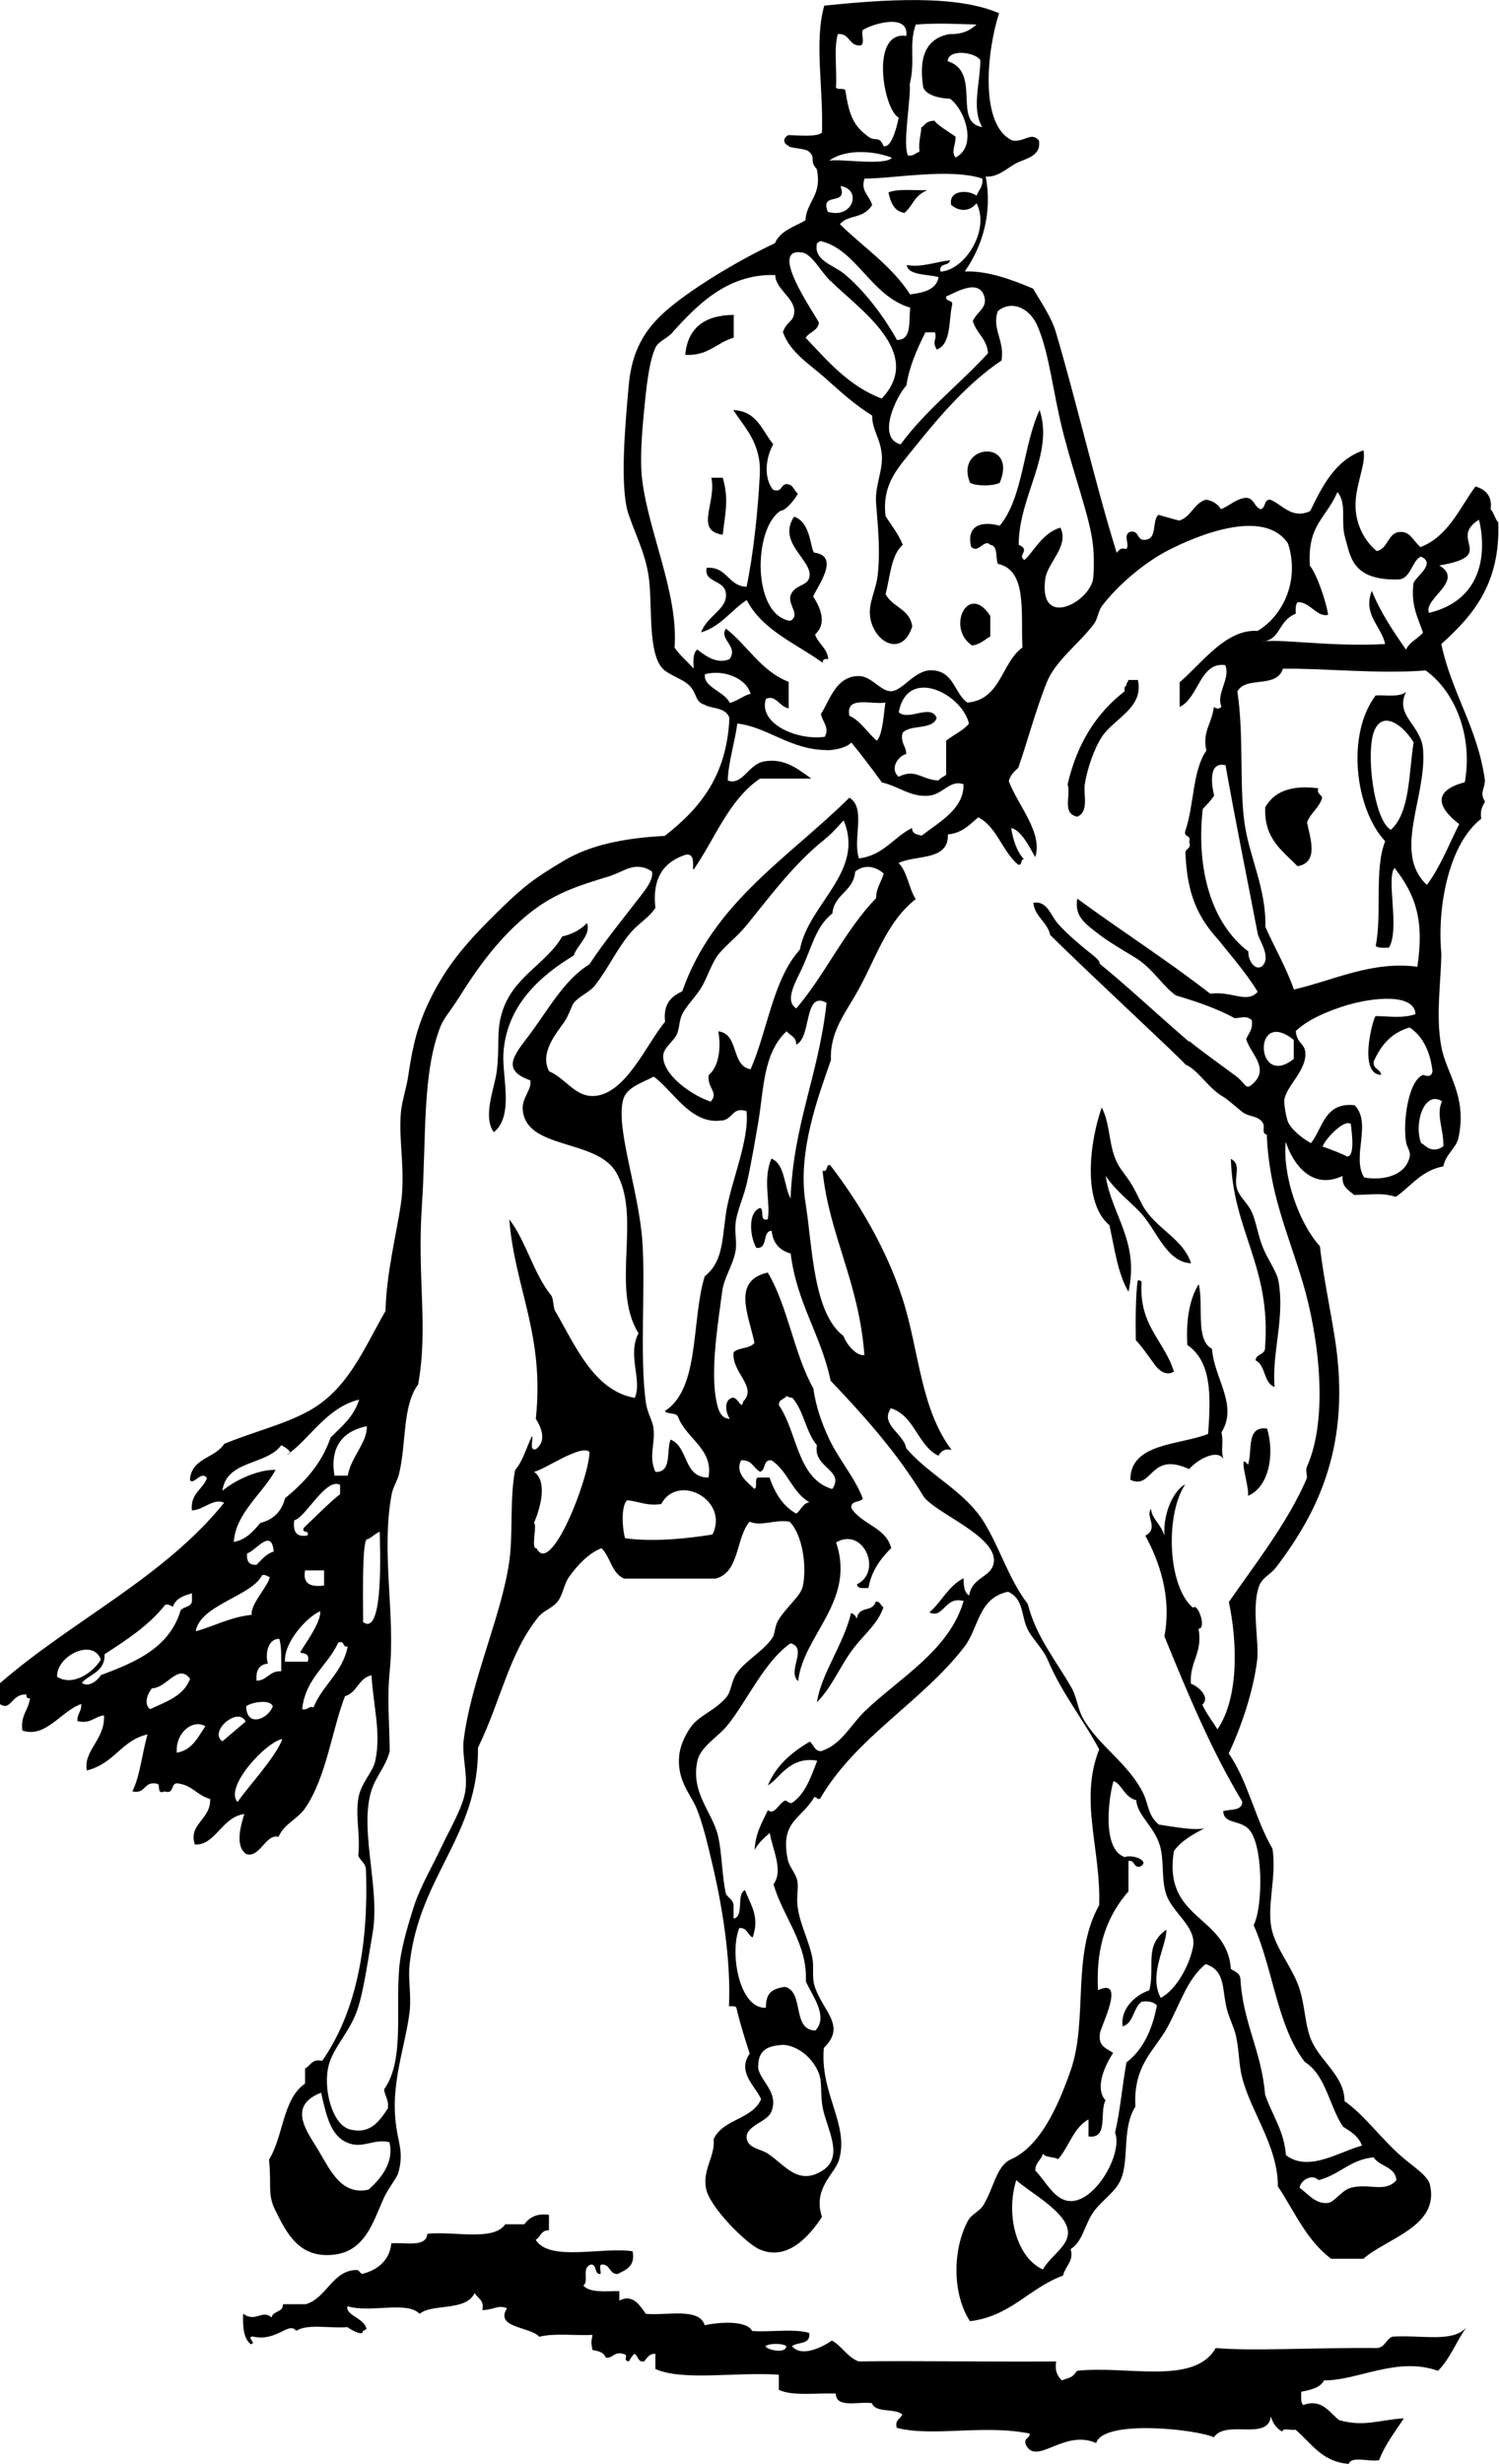 <?xml version="1.0" encoding="UTF-8"?>
<svg id="_Слой_2" data-name="Слой 2" xmlns="http://www.w3.org/2000/svg" viewBox="0 0 103.93 170.82">
  <defs>
    <style>
      .cls-1 {
        fill-rule: evenodd;
      }
    </style>
  </defs>
  <g id="Calque_1" data-name="Calque 1">
    <g id="Standard_M-D6_dress._3-4_face_" data-name="Standard M-D6(dress. 3-4 face)">
      <g>
        <path class="cls-1" d="m64.29,13.18c-.96.43-.93,1.01-1.58,1.58-.73-.11-.96-.73-1.11-1.42.67-.28,1.78-.12,2.69-.16Z"/>
        <path class="cls-1" d="m50.87,21.83v1.58c-1.18.33-1.75,1.28-3.36,1.19.17-1.87,1.34-2.75,3.36-2.77Z"/>
        <path class="cls-1" d="m69.31,33.48c-.53.23-1.53.23-2.05,0-1.12-2.71,3.35-3.1,2.05,0Z"/>
        <path class="cls-1" d="m49.32,33.12h.79c.43,1.47.18,2.39,0,3.95-1.98-.28-.42-2.2-.79-3.95Z"/>
        <path class="cls-1" d="m68.66,44.12c-.4.23-.71.56-1.26.63-1.82-1.2-.28-4.43,1.26-2.05v1.42Z"/>
        <path class="cls-1" d="m78.89,47.14c.44,1.94-1.66,2.66-2.5,3.95-.53.81-1.01,2.2-1.18,3.29-.11.7.32,1.9-.53,2.24-1.08-.25-.41-1.46-.66-2.24.65-2.82,1.99-4.94,3.95-6.45-.01-.19-.02-.37.13-.39-.04-.21.12-.23.13-.4h.66Z"/>
        <path class="cls-1" d="m91.4,54.65c-.11.42.21.41.27.66-.21.71-.81,1.04-1.05,1.71.23,1.12.83,2.78-.66,3.03-1.04-1.07-2.33-1.89-2.24-4.08.6-1.07,1.77-1.57,3.69-1.32Z"/>
        <path class="cls-1" d="m40.7,64c.29.82-.68,1.51-.92,2.24-2.25,1.36-4.7,3.44-4.88,6.85-.08,1.59.74,4.27-.66,5.4-.8-1.08.05-3.05.2-4.21.21-1.63-.03-2.69.33-3.96.72-2.6,3.07-3.43,4.21-5.4.72-.16,1.28-.48,1.71-.92Z"/>
        <path class="cls-1" d="m85.35,80.34c.74.41.2,1.16.39,1.98.15.64.74,1.03,1.05,1.71.29.61.43,1.64.79,2.5.34.82.94,1.64,1.05,2.24.48,2.57-.46,4.98-.26,7.38-.78-.27-.6-1.51-1.32-1.84.04-.49.7-.36.66-.92.43-5.57-2.23-8.04-2.37-13.04Z"/>
        <path class="cls-1" d="m78.89,88.77c.15-.02.24.03.26.13-.2,3,1.58,4.04,2.24,6.19-.42.26-.91.09-1.32-.47-.46-.62-.91-1.29-1.32-1.71-.02-1.16-.02-3.15.13-4.14Z"/>
        <path class="cls-1" d="m83.11,89.03c.36,1.44-.26,3.86.92,4.48.16,2.1,1.83,3.88.66,5.79.16.79-.07,1.18.13,1.84-.45-.73-1.88.1-2.37.71-2.76-1.28-2.51,1.46-4.08.74,0-2.56,3.37-2.39,5.39-3.18.21-2.71.23-5.02-1.44-6.17-.1-1.76.16-3.18.79-4.22Z"/>
        <path class="cls-1" d="m60.72,111.03c.33-.02.32.29.53.39-.36,1.13-1.37,1.91-2.11,2.9-.93,1.23-1.42,2.59-2.5,3.69.31-2.02,1.83-3.96,2.37-6.19.19.07.32.21.39.4.17-.96,1.06-.38,1.32-1.19Z"/>
        <path class="cls-1" d="m55.06,35.82c1.26.41,1.11,2.56,1.45,2.5,1.75.27.15,2.35-.13,3.03.49.77.99,1.86.13,2.63.22.66.83.93.92,1.71-.26-.04-.41.03-.39.26-1.86-1.35-4.17-2.24-5.27-4.35-1.09.71-1.77,1.82-3.16,2.24.4-1.16,1.9-1.62,1.71-2.77-.15-.89-1.55-.68-1.32-1.71,1.44-.08,1.46,1.26,2.76,1.32.47-2.22.79-5.25.92-7.77.11-2.15-1.01-3.22-1.84-4.48,1.65.06,2,1.43,2.77,2.37-.55.99-.66,2.39,0,3.16.64.2.5-.38.92-.4.48,0,.51.46.79.66-.25.49-.92,1.22-1.18,1.18-1.93,1.19-2.01,7.28.66,7.64.71-.4-.14-1.05,0-1.71.24-.83,1.18-.65,1.32-1.32.25-1.17-2.29-2.38-1.05-4.21Z"/>
        <path class="cls-1" d="m0,118.14v-1.45c5-4.35,11.37-7.33,15.54-12.51-.75-.35-1.42.51-2.24.53-.1-1.2.76-1.44,1.05-2.24-.4-.56-.94.54-1.18.13.09-1.53,1.75-1.5,2.37-2.5,2.01-.83,4.08-1.32,5.79-2.24,2.77-1.49,3.86-4.29,5.4-6.98.05-2.54.75-5.3,1.06-7.38.34-2.29-.16-4.39,0-6.32.07-.87.39-1.71.52-2.63.32-2.19.68-3.53,1.45-5.14,1.25-2.61,2.77-4.26,4.87-6.32,1.67-1.64,2.45-2.22,4.48-3.43,1.75-1.04,4.06-1.56,6.98-1.71,2.37-1.85,4.31-4.11,4.48-8.17-.21-.77-1.34-.65-1.71-.92-.69-.2-.5-.75-1.05-1.32-.52-.53-1.57-.76-1.98-1.32-.82-1.12-.64-3.73-.79-5.66-.14-1.87-.86-3.18-1.45-4.87-.66-1.89-.22-6.46,0-8.96.25-2.81,1.41-4.28,3.16-5.66,1.86-1.47,4.7-3.14,6.98-4.21.37-.87,1.33-1.13,2.11-1.58.09-1.36,1.18-1.72.79-3.56-.57-.61,0-.75-.57-1.23-.25-.21-1.34-.22-1.38-.37-.62-.31-.13-.75,0-.75.54,0,2.03.16,2.31-.19.1-3.16-.55-6.3.16-8.79,4.11-.42,9.14-.78,12.12.53-.79,2.36-1.44,7.73.92,8.82.81.15,1.31-.64,1.84,0,.2,1.11-1,1.27-1.58,1.58-.63.34-1.27.99-2.11.92.48,2.51-.22,4.83-1.45,6.58,1.62-.06,3.36.6,4.74,1.19.54.94,1.26,1.95,1.58,3.03,1.45,4.9,2.67,10.29,4.21,15.28.16-.15.24-.38.66-.26.29-.26-.25-.95.26-1.19.72-.16.41.73,1.18.53.7-.14.36-1.31.79-1.71.48.13.95.28,1.45.4.84-.26,1-1.19,1.84-1.45.5.07.83.31,1.05.66.61-.23.98-.69,1.71-.79.62,0,.58.65,1.05.79.36-.08.2-.68.66-.66.81.31,1.49,1.39,2.77.79.86-1.77,1.74-3.53,3.69-4.21.23.99-.69,2.58-.53,4.21.12,1.19.73,2.19,1.45,2.77.79-.14.77-1.26,1.58-1.32.73-.05.86.49,1.45,1.05,1.93-.74,2.69-2.67,3.82-4.21.25.09,1.23.36,1.05,1.58.23.25.3.67.53.92.15,4.28-1.78,6.47-3.95,8.43.73,3.44,2.53,5.81,3.03,9.48-.09.76-.36.8,0,1.45-.17.31-.36.6-.26,1.18-2.21,1.7-3.07,6-2.77,9.35-.02,2.05-.4,4.27,0,6.45.36,1.92,1.81,3.4,1.19,6.32-.16.73-.88,1.11-1.05,1.98-1.52.28-2.23,1.37-3.29,2.11-.99-.3-1.65-.14-2.9-.13-.36-.34-.87-.53-.79-1.32-2.15,1.02-3.47-.87-3.95-2.37-.22,2.39.92,5.65,2.37,7.24.27,2.29.7,4.2,1.05,6.45,1.12,7.26-1.1,11.89-4.08,15.81-.39.51-.97.71-1.19,1.32-.54,1.53.03,3.87-.13,5.14-.27,2.16-1.09,4.59-1.97,6.45,1.32,1.88,1.84,4.57,3.03,6.59.33,2-.47,4.12,0,5.79.37,1.31,1.38,2.49,1.84,3.82.45,1.3.4,2.75.92,3.82.67,1.39,2.24,2.4,2.24,4.08,1.39.97,2.63,2.73,4.08,3.95.77.64,1.7,1.25,1.84,1.84.69,2.91-3.02,3.72-4.61,5.14h-2.24c-1.74-1.3-2.59-3.39-3.69-5.01,0-2.85-1.91-5.19-2.5-7.64-.21-.86-.19-1.82-.4-2.77-.13-.62-.49-1.26-.66-1.98-.32-1.35-.08-2.58-1.45-3.03-1.26,1.02-1.76,2.73-2.63,4.35-.87,1.62-2.4,2.61-2.24,5.53-1.03,1.62-.31,4.03-1.19,5.4-.46.73-1.37,1.31-1.85,2.11-.54.92-.67,1.88-1.45,2.37.24.84-.34,1.11-.53,1.84-2.35.85-3.6,2.81-6.45,3.16-1.27-1.95-1.18-5.06-.13-6.98.23-.43.8-.64,1.05-1.05.73-1.18.89-2.66,1.85-3.16,2.07-.87,3.33-3.67,4.21-6.19,1.23-3.51.04-8.03,1.98-11.46.13-3.87-1.4-7.29,0-10.8-1.07-2.02-2.59-3.89-3.56-6.19-.36-.85-1.12-1.49-1.45-2.24-.4-.91-.24-2.02-1.31-2.5-2.07.43-2.01,2.49-3.03,3.82-2.95,3.83-7.51,6.24-10.01,10.54-.21.04-.23-.13-.39-.13-.93,1.59-2.39,1.65-1.84,4.35.1.49.55.93.66,1.45.09.44-.04,1.01,0,1.58.09,1.29.82,2.55,1.05,3.82.11.58-.04,1.24.13,1.84.52,1.78,2.28,2.79.66,4.35-.29,3.14,1.78,5.32,1.05,7.77-.29.98-1.84,1.97-1.18,3.95-.94,1.44-2.47,3.08-4.35,2.24-.92-.41-3.45-2.93-3.69-4.21-.25-1.35.64-2.2.53-3.42.63-1.4,2.68-1.36,3.29-2.77-.35-.86-1.71-1.88-.79-3.16-.23-.7-.67-2.07-.92-3.16-.04-.18-.33-.11-.52-.13.15-3.22-.47-7-1.19-10.01-.28-1.19-.61-2.6-1.05-3.69-.41-1.01-1.44-1.99-1.19-3.82.1-.69.47-1.39.79-1.84.59-.82,1.75-1.16,2.5-2.11.29-.36.3-1.04.66-1.58.59-.89,1.86-1.54,2.5-2.5.17-.25.15-.78.39-1.19.62-1,1.56-1.68,1.71-2.37.3-1.39-.03-3.61-.92-4.48-1.04-.17-1.97.36-2.77,0-.97,1.14-.68,3.54-2.37,3.95h-6.32c-.88-.36-.95-1.51-1.58-2.11-.92.37-1.65,1.17-2.24,1.98-.35.48-.44,1.26-.79,1.71-.34.45-.97.63-1.32,1.05-2.06,2.53-2.61,5.81-4.21,9.09.06,6.1-4.07,8.86-4.74,15.01-.12,1.05.13,2.15,0,3.29-.31,2.53-1.37,5.03-.92,8.03.16,1.12.52,1.81.13,3.16-.11.38-.72,1.07-1.05,1.84-.74,1.71-1.32,3.59-3.43,3.82-2.38.26-3.26-1.47-4.08-3.16-.5-1.02-.22-1.73-.4-3.43,1-1.6.95-4.23,2.5-5.27v-1.05c.39-.19.46-.69,1.19-.53,2.23-3.21,3.24-7.65,3.03-13.3-.05-.43-.39-.58-.53-.92.15-1.52-.2-2.64,0-3.95.16-1.08,1.01-1.82,1.18-2.63.42-1.95-.16-3.93-.26-5.93-.91.19-.99,1.21-1.84,1.45-.91,2.34-1.29,5.63-2.77,7.77-.53.77-1.43,1.05-1.84,1.98-.88-.24-1.31,1.51-2.24,1.19-.83-.56-.33-2.12-.13-2.77-1.57.2-2.01,2.2-3.43,2.11-.48-1.41,1.13-1.74,1.06-3.16-.85-.21-1.21-.9-2.11-1.05-.73-.21-.27.78-1.05.53-.6.25-.23-.47-.52-.53-.96-.21-.75.74-1.71.53.55-1.12.67-2.67,1.05-3.95-1.83.41-2.25,2-4.21,2.5-.25-1.4,1.28-2.14,1.19-3.82-.67.07-.89.61-1.84.4-.04-.52.31-.66.26-1.19-1.41.5-2.46,2.39-4.08,1.84-.14-1.06.43-1.41.53-2.24-.22.05-.25-.1-.26-.26-1.07-.04-1.04,1.2-1.84.66Zm82.45-45.97c.6.51,2.74,2.06,3.16,2.37.86.62.7,1.13,1.32.53,1.07-1.05-.24-2.05-.53-3.03.16-.41.49-.65.39-1.32-.39-.32-.59-.17-1.18-.13-1.22-.67-2.63-1.15-4.08-1.58-.88-.61-1.52-1.74-2.63-2.5-.25-.17-1.92-1.14-2.5-1.58-1.15-.88-1.92-1.36-1.71-2.63,3.04,2.23,6.25,4.28,9.22,6.59,1.53-.2,2.53.71,3.29-.13-.83-1.38-2.17-2.88-2.67-3.54-1.45-1.58-2.22-3.16-2.34-6.07-.02-.37.44-.26.26-.79.17-.52-.43-.27-.26-.79.6-1.73.49-4.17,1.45-5.53-.29-1.36.37-1.81.52-3.03.2.15.33.15.53,0-.4-.96.65-1.95.26-2.9-1.76-.24-1.83,2.27-3.16,2.9v-1.71c1.55-1.33,3.22-3.71,5.4-3.56,1.78-1.05,2.94-3.53,2.11-6.06-1.7-2.56-6.52-.43-8.17.4-1.8.9-3.67,2.53-4.74,3.95-.24.33-.28.85-.52,1.19-1,1.37-2.68,2.55-3.29,4.08-.77,1.91-1.37,4.2-1.98,5.93-.28.25-.55.51-.66.92.65,1.71,2.37,3.56,1.84,5.27-.35-.57-.93-1.85-1.67-2.02.11.77.39,1.65.88,2.16-.25.01-.09.44-.39.39-1.11-.91-1.45-2.59-2.77-3.29-.6.5-1.1,1.09-2.11,1.19.06,1.86-2.21,1.39-3.42,1.98.62.61.7,1.75,1.19,2.5-2.13,1.68-2.81,4.33-4.22,6.72-.82,1.39-1.74,2.65-1.66,4.44-.86,2.5-2.34,6.34-1.76,9.91.49,3.06.52,7.61,2.63,9.22.23.63.93,1.41,1.45,1.32-.37-5.06-2.45-8.33-2.9-12.78.42.12.18-.43.52-.4,1.93,2.51,3.86,5.7,5.01,9.22,1.17,3.61,1.24,7.66,3.42,10.54-.56-.12-.74.13-.92.4-1.46-.73-1.63-2.76-3.29-3.29-.79,1.12.89,1.75,1.06,2.77,1.57,1.86,4.07,2.97,5.4,5.14,1.11,1.8,1.69,3.9,3.03,5.66.57,2.27,1.97,3.94,3.03,5.8.36.62.43,1.47.79,2.11,1.06,1.9,3.23,3.19,4.21,5.27.35.76.31,1.49,1.05,2.11,1.1.17,2.46.42,3.16.26-.8.43-1.6.86-2.11,1.58-.78,4.82,3.67,4.4,3.95,8.17.26.18.61.27.66.66.17,3.08,1.47,5.03,1.71,8.04.47,1.41,1.31,2.47,1.45,4.21,1.58,1.21,3.7-.25,5.27-.66-.23-.65-.78-.98-1.32-1.32-.95-1.42-1.18-3.56-2.64-4.48-1.91-2.44-2.21-6.48-3.55-9.48.67-1.34.67-5.76-.4-6.72-.65-.59-1.67-.3-1.71-1.19.51-.15,1.32,0,1.32-.66-2.12-3.5-3.77-7.47-5.4-11.46.53-2.77-.38-5.24-1.32-6.98.97-.5-.03-1.39.4-1.85.02.65.69,1.05.92,1.85-.09-1.67.69-3.17,1.45-3.56-1.4,2.08-1.24,7.05.53,8.56.34-.4.97,1.47.39,1.45.3,1.75-.64,2.26-.53,3.82.38.1,1.41.89.79,1.45.29.63.7,1.14,1.05,1.71,1.47-2.17,1.4-5.94.79-8.83,1.8-2.6,4.09-5.51,5.4-8.56.06-.14-.1-.57,0-.79,1.57-3.48.79-9.23-.27-12.78-1.04-3.49-2.34-6.21-2.5-10.27-.39-.07-.11-.54-.26-.79-.33-.56-.95-.4-1.45-.79-.21-.16-1.04-.9-1.32-1.05-1.05-.6-1.73-1.87-2.63-2.24.16.02-6.21-5.87-9.35-8.96-.21-.93-1.05-1.24-1.18-2.24.97-.17,1.19.86,1.71,1.45.67.76,1.8,1.69,2.5,2.24.18.14.42.38.39.53,1.72,1.38,4.36,3.84,6.19,5.4ZM59.8,2.1c-.08.31.17.95-.13,1.05-.85.06-.72-.86-1.58-.79-.29.98-.05,2.49-.13,3.69.08.23.63-.01.66.26.27,1.85.66,2.48,1.58,3.16.5.39.75-.11,1.06.66.52.13.87-1.1,1.05-1.98-1.05-.51-2.02-6.03.53-5.66.19-1.66-2.5-.78-3.03-.4Zm3.69-.4c-.5,1.43,0,2.43-.42,4.16.12.75-.52,4.24-.11,4.92.41.06.51-.19.79-.26-.08-.69.1-1.13.13-1.71.18.04.18-.43.92-.44.11.24.94.75,1.45,1.1.04.51-.34,1.04,0,1.45,1.53-.77.66-3.32-.39-4.08-.34.01-1.63-.13-1.85-.79-.35-2.19.27-3.42,1.85-3.69.87.03,1.41-.26,1.84-.66-1.41-.03-2.46-.12-4.21,0Zm4.48,2.5c-.15-.5-2.17-.92-2.27.04,2.38.75.32,4.26,2.4,4.57-.75-1.27-.15-2.99-.13-4.61Zm-10.48,6.94c.78-.15,3.85.37,4.35-.2-1.06-.44-3.14-.69-4.35.2Zm2.45,1.23c-.29.89.32,1.13.53,1.85-.69,1.02-1.61.61-2.24,1.32,1.64,1.61,3.6,2.89,4.87,4.87.93-.12,1.8-.31,1.98-1.19-.62-.22-2.13-.09-2.21-.85.94.19,1.83-.17,3-.33-.05.44-.81.15-.66.79,1.67-.09,3.45-2.85,2.5-4.74-.51.62-1.23.57-1.76.12-.21-1.04,1.17-1.08,1.76-.64.13-.4.46-.59.4-1.19-2.26-.74-6.13,0-8.17,0Zm-2.55,2.31c1.75.54,2.4-1.56.88-1.78.56,1.44-1.44.34-.88,1.78Zm-.48,2.04c-.13,0-.16.11-.26.13-.29,1.19,1.12,1.52,1.85,2.11,1.47,1.2,2.83,3.06,3.69,4.61,1.06,0,.8-1.3.92-2.24-2.72-.8-3.71-4.02-6.19-4.61Zm.66,2.76c-.7-.7-1.28-1.88-1.98-1.98-2.33-.33.79,4.09,1.19,4.87-.08.58-.68.64-.92,1.05,1.54,1.62,2.98,3.34,5.27,4.21,3.02-3.18-1.61-6.22-3.56-8.17Zm-10.93,3.56c-.42.46-.97.6-1.19,1.05-.47.99-.65,2.91-.79,4.35-.15,1.53-.31,3.48-.13,4.87.47,3.7,2.51,7.86,2.24,11.59.38.54.88.96,1.32,1.45-.02-.55-.05-1.1.26-1.32.5.4,1.37,1.06,2.24.66.62-.91-.76-1.35-.26-2.11,1.51,1.17,2.42,2.94,4.35,3.69v1.84c-.64-.12-.9-.97-1.58-.66-.54,1.74,2.2,2.9,4.08,2.63.36-.63-.16-1.03-.26-1.58.63-1,1.06-2.65,2.64-2.63.87,0,1.52,1.09,2.24,1.05.79-.04,1.62-1.47,2.77-1.45,1.57.02,1.58,1.59,2.5,2.24,2.34-.21,2.34-2.75,3.82-3.82-.13-2.37.36-5.37-1.71-5.8-.17-.44.03-1.26-.53-1.32-.39-.46-.83.66-1.32.13-.36-1.55.83-1.78,1.98-1.45,1.64-1.96,1.62-5.58,2.77-8.03,1.01,3.1-1.45,5.96-1.45,9.35.87.37-.14.72.39,1.05.54-.39,1.2-1.87,2.5-2.24.63,1.29-.9,2.41-1.05,3.56-.45,3.38,2.84,1.75,3.29.13.09-.32.12-1.74,0-2.63-.22-1.79-1.22-4.48-1.98-7.38-.8-3.05-.98-5.63-1.84-7.64-.56-1.32-1.84-1.82-2.76-1.05-.43,1.24.48,1.99.26,3.42-2.32,1.56-4.27,3.82-6.06,6.06-1.12,1.4-2.25,2.52-1.98,4.74.41.64.89,1.22,1.19,1.98-.82.72-.87,2.21-1.19,3.42.46.9,1.69,1.03,1.85,2.24-.68,2.12-2.56,1.18-2.9-.53-.21-1.05.41-1.95.52-3.16.18-1.82-.05-3.73-.13-4.87-.09-1.22.52-2.31.39-3.43-.12-1.11-.67-1.66-.66-2.63-1.2-.74-2.26-1.71-3.29-2.63-1.03-.92-2.4-1.74-2.9-3.16.31-.83.78-.68.79-1.45.01-.91-1.3-1.53-1.32-2.5-3.39-.12-5.53,2.23-7.11,3.95Zm21.6-2.5c-.41-1.35-2.27-.08-2.63,0-.1.45.54.17.39.66-.23,1.13-.06,2.66-1.05,3.03-.37-.6.05-.67-.13-1.19h-.66c-.55,1.12-1.09,2.25-1.32,3.69-.62.64-2.13,3.6-.4,4.08,1.75-2.38,4.09-4.17,6.06-6.32-.07-1.03-.82-1.38-1.05-2.24.32-.68,1.03-.91.79-1.71Zm22.59,18.7c.45.52,1.14,2.52,1.25,3.38-.75.21-1.29-.93-2.11-.87-.15.16-.15.47-.13.79-1.32.57-.96,1.79-2.38,1.96,1.02-.27,4.67.36,8.57.15-.23-1.22-1.57-2.03-.92-3.69.62,1.53,1.5,2.81,2.37,4.08.25-.54.82-.76,1.18-1.18-.34-1.02-.85-1.87-.66-3.42.17-.5,1.59-1.36.53-1.85-.62.2-.7,1.56-1.58,1.58-3.25.08-3.31-1.63-3.69-2.9-.33-1.12.15-2.35-.53-3.16-.81,1.87-2.1,2.26-1.91,5.14Zm11.71-3.21c-2.18,1.36,1.34,2.49-2.75,3.17,1.79,1.06-1.15,2.33-.71,3.29,4.97-1.22,3.46-6.46,3.46-6.46Zm-53.66,10.71c-.16.89,1.35,1.19,1.71,1.98.37-.02,1.08-.58,1.45-.61-.28-1.09-1.87-1.72-3.16-1.37Zm49.95-.26c-3.27.26-7.01-.16-9.88-.12-.46,1.41-2.57.47-3.16,1.58.46,3.04.13,6.44.49,9.07.32,2.37,1.52,4.59,1.45,7.24.64,1.46,1.43,2.78,1.98,4.35,2.83-.66,5.4-1.99,8.56-1.58.49-3.28-.14-4.99-1.58-6.85-.61.72.39,4.23-.39,5.53-.35,0-.75.05-.92-.13.45-2.18-.11-5.37.66-7.25-2.07-2.21-2.73-7.37-.66-10.11.76-.03,1.72.14,2.11-.26-.82,1.71,1.06,2.27,1.18,4.05.24,3.3-2.13,7.11.26,9.35.92-1.23,1.52-2.78,2.24-4.22-1.58-1.21-1.79-2.33.39-2.9.58-3.26-.72-6.34-2.73-7.76Zm-36.52,2.89c.65.65,2.24-.61,2.63.4-.27.87-1.86.42-2.37,1.05-.15.71.26.88.26,1.45-.57.15-1.16,1.02-.53,1.58,1.21-.59,1.56.2,2.77.26.13-.18.35-.26.53-.39v-2.37c.51-.41,1.16-.68,1.58-1.18-.46-2.05-4.26-4.02-4.87-.79Zm-3.42.26c.68.24,1.39,1.31,1.9,1.72.42-.41.48-1.93.6-2.64-.99.15-2.79-.51-2.5.92Zm39.12,1.84c-.87-1.45-2.55-2.44-2.9-.13-.28,1.86.27,5.58,1.32,6.19,1.34-1.21,1.23-3.86,1.58-6.06Zm-40.7.53c-2.53-.02-4.09-1.6-6.19-1.84-.15,1.21-.64,2.76-.66,3.95,1.02.37,1.42-1.12,2.5-1.32,1.39-.25,2.3.47,3.29,1.19h-3.56c-2.17,1.47-3.11,4.17-4.61,6.32-.11-.12.19-1.17-.53-1.05-1.45.48-2.35,1.51-2.11,3.69-.42.66-1.14,1.05-1.71,1.71-.93,1.08-1.58,2.53-2.5,3.69-.37.46-1.09.73-1.45,1.19-.16.2-.33.85-.66,1.32-.59.85-1.71,2.14-1.05,3.42,1.08.45,1.74,1.65,2.9,1.71,2.34.12,3.87-3.67,5.14-5.14-.14-1.24.43-1.77,1.19-2.11,2.16-6.18,7.4-9.28,11.59-13.43,1.18.73.21,2.81.66,4.21,1.72-.21,2.39-1.47,3.69-2.11-.02.41.34.45.66.53,1.17-.91,2.96-1.85,2.9-3.56-.92-.34-1.4.68-2.37.79-1.25.14-2.14-.66-3.29-.92-.7-.98-1.52-2.04-2.11-2.76-.42.41-1.28.53-1.71.53Zm26.87,3.16c-.23.34-.51.63-.79.92-.47,4.23.62,7.95,3.16,9.88-.02.64.45,1.33.92,1.05.69-.57-.08-1.68-.26-2.24-.75-3.91-1.54-7.76-2.24-11.72-1.23-.29-.96,1.41-.79,2.11Zm-27,3.03c-2.1,1.66-3.75,3.9-5.4,5.93-.74.91-1.68,1.58-2.11,2.24-.4.62-.64,1.42-1.05,2.11-.39.64-1.03,1.26-1.32,1.84-.23.47-.18,1.02-.4,1.45-.25.48-.91.89-.92,1.45-.03,1.33,2.01,2.74,3.29,3.16.6-.63-.27-.95-.13-1.84.78-.67.84-2.09.66-3.03,1.46.16.86,2.39,2.24,2.63,1.19-2.72,1.56-6.25,3.42-8.3.59-3.18,4.53-5.39,3.03-8.96-.39.43-.8.91-1.32,1.32Zm2.11,2.24c-.11,1.39-1.45,1.53-1.58,2.9-1.19.91-1.45,2.49-2.24,4.08-.47.96-1.01,2.03-.26,2.5,2.02-2.37,3.37-5.41,5.53-7.64.01-.73.37-1.12.53-1.71-.56-.5-1.33-.67-1.98-.13Zm-16.86.26c-2.46.75-4.14,1.26-6.06,2.9-1.97,1.68-3.35,3.65-4.61,5.66-.44.7-.98,1.34-1.19,1.84-1.32,3.27-1,7.72-1.32,12.51-.34,5.07.46,8.38-.26,12.38-1.1,1.48-.8,4.02-1.32,6.19-.12.52-.43.93-.52,1.45-.74,4,.27,8.28-.13,12.25-.19,1.83-.02,3.59,0,5.53-.28,1.12-1.02,1.79-1.32,2.9-.75,2.79.67,6.65.13,9.75-.32,1.83-.6,3.92-1.05,5.27-.5,1.5-1.65,2.6-1.98,3.82-.44,1.64.24,4.16,1.45,4.48,1.44.38,2.08-.61,2.64-1.45.08-.61-.21-.85-.26-1.32,1.42-2.01.79-5.38,1.05-8.43.12-1.38.64-3.09,1.05-4.35.43-1.31,1.27-2.73,1.84-3.95.66-1.4,1.58-2.91,1.71-4.08.13-1.14-.26-2.36-.13-3.42.51-4.11,2.63-8.61,3.16-12.38.28-2,.01-4.11.4-6.32.55-.63.79-1.59,1.18-2.37.1.3-.23,1.03.26.92.75-.54.42-1.45,0-2.11.62-5.84-1.45-9-1.84-13.83,1.18,1.54,1.68,3.76,2.9,5.27.18.26.13.75.26,1.05,1.4,2.38,2.68,5.56,5.54,6.06.54-1.24-.54-2.94.26-4.48-1.97-3.17.27-8.13-1.58-11.2-1.39-2.3-6.28-1.51-6.45-4.35-.05-.76.65-1.36.53-1.98-1.85-.67-1.31-1.54-.26-2.9,1.44-1.87,2.57-4.07,4.35-5.14,1.06-1.62,2.44-3.28,3.55-4.74.32-.42.92-1.13.79-1.71-1.16-.74-1.92,0-2.76.26Zm12.77,11.72c.02-.55-.44-.62-.66-.92-1.64,1.52-1.58,4.05-1.97,6.32-.18,1.05-.46,2.74-.79,4.21-.25,1.09-.72,1.98-.79,2.9-.05.67.12,1.24,0,1.85-.19.98-.8,1.82-.92,2.77-.24,1.91-.86,5.44-.39,7.64.09.42.24,1.18.92,1.18-.28-.41-.43-1.24.13-1.45.42-.15.69.93.79.26,1.03-1.02-.81-2.02-.66-3.42.35-.35,1.16-.24,1.45-.66-.42-1.98-1.57-4.3.92-4.87,1.4,2.34,1.82,5.65,3.16,8.03.17,1.25.6,2.45,1.06,3.43.69,1.49,1.83,2.76,2.37,4.21-.19.3-.86.11-.79.66.7,1.14,2.38,1.31,2.76,2.77-.72.73-1.36,1.54-1.58,2.77-.35,0-.78.07-.79-.26,1.79-.87.45-4.01-1.45-2.9,1.38,4.09-2.3,6.44-2.63,9.62-.8-.72.7-2.29-.53-2.63-1.81,1.27-3.01,3.99-4.35,5.66-.66.83-1.9,1.51-2.11,2.5-.48,2.27,1.09,3.57,1.45,5.27.28,1.31.24,2.59.53,3.95.16.28.5.38.53.79v.92c.77-.15.16-1.68.79-1.98.44,1.11,1.03,1.88.53,3.29-.35-.18-.36-.69-.92-.66-.69,1.64-.03,5.62,1.84,5.53.01-.94.3-1.3,1.32-1.45,1.37.34.45,2.98,2.11,3.03.96-1-.29-2.51-.66-3.42.13-2.6-1.59-4.46-2.24-6.72.7-.97-.06-2.36-.26-3.56-.39.35-.8.69-1.05,1.19.05-1.18.53-1.93.92-2.77.47.39.78-.52,1.19-.66.13-.04.31.28.52.13.87-.6,1.28-1.76,1.71-2.9-1.95-.33-2.64,1.3-3.42,1.71.58-1.4,1.66-2.29,2.9-3.03.29.2.31.66.79.66,1.41-.45,2.02-1.79,3.03-2.77,2.38-2.29,5.86-4.21,6.85-7.64-1.33-.36-1.37,1.26-2.37.79.84-.73,1.32-1.84,2.37-2.37,0,.53.04,1.02.39,1.19.18-1.31,1.63-1.23,1.71-2.37.12-1.77-4.08-3.35-4.87-4.48-1.82-3.01-4.1-5.56-6.45-8.03-.67-3.2-2.35-5.37-2.77-8.82-.75-.21-1.23-.7-1.32-1.58-.69.05-.21,1.28-1.06,1.19-.42-.68-.64-2.45.26-2.77.32.12-.08.96.53.79.22-1.11-.38-2.74.26-4.21.95.41.85,1.87,1.32,2.77.21-5.23,1.94-8.51,2.5-13.57-1.61-.88-1.02,2.42-2.11,2.9Zm38.33-2.77c-1.6.48-2.92,1.09-3.69,1.84.07.84.6.85.66,1.45.12,1.26-1.28,2.31-1.45,3.29-.05.31.14,1.32.26,1.58.26.55.98,1.11,1.58,1.45.84-1.05.93-2.85,3.03-2.63,1.22,1.25-.23,3.58.66,5.01,1.32.24,2.89-.13,3.16-1.45.08-.38-.2-.6-.26-1.05-.22-1.45.18-4.21,1.18-4.61.05-.02.57.3.66-.26-.16-1.37-.67-2.41-1.58-3.03-1.27.36-2.01,1.24-2.5,2.37-.06.54.47.49.52.92-1.59-.04-.61-3.77-.39-4.08,1.07.02,1.83.17,2.77-.13-.07-1.5-3.07-1.12-4.61-.66Zm-3.83,3.77v-1.32c-2.88-2.3-2.66,3.45,0,1.32Zm-39.64,4.26c-2.16.36-3.44-2.14-4.74-3.03-.75.41-1.87.72-2.11,1.58-.54,1.96,1.04,6.15,1.32,9.75.24,3.17-.2,8.16.26,11.33.09.62.47,1.24.52,1.71.13,1.1-.36,1.94.13,3.03,1.16.06.75-1.45,1.05-2.24,1.26.5.87,2.65,2.63,2.63.37-1.98-1.57-2.71-2.11-4.21-.13-.31-.72-.16-.92-.39,2.46-1.58,1.82-6.26,2.77-9.35,1.19-.94,1.2-2.3,1.45-4.21.29-2.2,1.66-5.13,1.45-7.24-1.01-.31-.88.52-1.71.66Zm48.47,1.58c.18,0,.67.84,1.55.21,0-1.25-.53-2.18-.1-3.11-1.23-.79-1.97,1.53-1.45,2.9Zm-6.83.25c.19.03,1.55.56,1.67.67.6.07.35-1.64.29-2.24-.42-.4-1.81,1.04-1.96,1.57Zm-35.06,20.69c-.77-.9-.92-2.42-1.71-3.29-.18,0-.29-.06-.39-.13-.13.26-.58.21-.53.66,1.29,1.88,1.25,5.07,3.69,5.8.91-1.32-1.35-1.47-1.06-3.03Zm-37.14,0c-1.01,1.4-3.81,1.02-4.08,3.16.89-.74,2.47-1.48,3.69-1.45-.9,1.65-2.78,3.01-2.9,5,.88-.17,1.35-.75,1.84-1.32.91-.23,1.48-.8,1.71-1.71,1.35-1.11,2.54-2.38,3.16-4.21.77-.77,1.62-1.45,1.98-2.63-2.3.55-3.53,2.88-5.01,3.82.54-.15-.14-.53-.39-.66Zm3.69,2.11h.92c.22-1.29,1.37-2.3,1.32-3.43-1.66.35-2.57,1.42-2.24,3.43Zm29.11.92c.26-.09-.03-.73.26-.79h.79c.38,1.07.92,1.98,1.85,2.5.34-.23.44-.7.92-.79-1.19-.66-1.51-2.18-2.63-2.9-.61-.08-.37.68-.79.79-.46-.24-.56-.85-1.32-.79-.45.92.47,1.52.92,1.98Zm-15.28-1.19c1.01.71.38,2.67,0,3.56.25.05-.24,1.86.18,1.74.99,2.02,3.66-4.91,3.67-6.67-.59-.58-3.19,1.29-3.85,1.37Zm-16.62,3.37c-.1.76.13,1.19.92,1.05.16-.43-.43-.1-.26-.53.3-.27,2.15-2.12,2.52-2.32v-.66c-.98-.55-2.45,2.35-3.18,2.45Zm25.44-1.13c-1.03.15-1.56-.2-2.37-.26-.43.43-.32,2.01-.13,2.63,2,.28,4.48,0,6.06-.26,1.17-2.38-2.38-4.29-3.56-2.11Zm-28.71,3.42c-.05.54.14.83.66.79.35-.35.65-.75,1.19-.92-.16-1.67-1.23-.05-1.84.13Zm8.04,4.76c1.5,1.12,1.15-5.64,1.16-6.25-.18,0-.77.57-.88.5-.4.12-.25,5.25-.28,5.75Zm-2.7-2.53v-1.05h-1.32c-.18.97.42,1.16,1.32,1.05Zm-8.9,3.17c1.31-.36,2.37-.98,3.88-1.14-.11-.73,1.2-2.06,1.25-2.62-.18-.04-.25-.19-.53-.13-.7,1.45-4.29,2.05-4.6,3.89Zm-1.58-1.71c-.18-.04-.25-.19-.53-.13-1.12,1.42-2.66,2.43-4.21,3.43.04,1.22-1.01,1.36-1.58,1.98.46.37,1.13-.18,1.32-.53,2.44-.9,4.76-1.91,5.53-4.48.2-.29.75-.21.79-.66v-.53c-.59.16-1.13.36-1.32.92Zm7.77,3.82h1.58c.18-.71-.45-.52-.52-.66.24-.46,1.46-2.06,1.38-2.84-.89.38-2.53,2.13-2.44,3.5Zm-.39-1.58c-.83-.04-1,1.15-.79,1.71-.6.06-.86.46-.79,1.19.77-.03.88-.7,1.71-.66,0-.8.04-1.62-.13-2.24Zm1.58,4.87c.41.1.39-.23.79-.13.63-1.56,2.01-2.39,2.37-4.22-.41.1-.16-.45-.66-.26-.75,1.62-2.27,2.47-2.5,4.61Zm-16.99-2.24c1.15.7,2.54-.37,3.03-1.19-.52-1.52-3.09-.28-3.03,1.19Zm6.58.79c-.29.33-.61,1.1-.13,1.45,1.1-.52,2.34-.91,2.77-2.11-.84-1.1-1.63.67-2.64.66Zm6.53,1.26c.03,1.47,1.5.9,1.84,0-.16-.56-1.62-.25-1.84,0Zm-4.81,3.21c1.08-.19,1.46-1.08,1.98-1.84-.91-.52-2.1.5-1.98,1.84Zm3.16-.79c.54-.46,1.07-.91,1.61-1.37-.51-1.08-2.59.69-1.61,1.37Zm1.05,4.21c.63-.95,2.71-3.18,3.1-4.37-1.16.22-4.04,3.35-3.1,4.37Zm61.51,3.82c.52-.23,1.84.27,1.05.66-.47.07-.33-.47-.79-.4v2.11c-1.39,1.6-2.29,3.68-2.11,6.85,2.04-.95.07,2.75.13,3.03-.13.88.48,1.01.92,1.32-.51.76-1.33,2.41-.53,3.29-.44.79.23,2.69-1.18,2.5v-1.18c-1.05.58-1.35,1.9-2.11,2.76-.29-.19-.88-.09-1.05-.39-.11.46-.54.6-.53,1.18.76.77,1.31,2.03,2.37,2.11,1.78.13,3.72-3.31,3.16-4.74.36-1.53.5-3.27.79-4.87,1.14-.87,1.79-2.24,2.11-3.95-.21-.23-.55-.33-1.05-.26-.6.41-.54,1.48-1.32,1.71-.18-1.15.8-2.15,1.85-2.5.41-1.75-.39-3.09,1.18-4.21.02,1.16-1.27,3.11-.39,4.74,1.11-.6,2.01-2.31,2.24-3.56.25-1.34-1.39-2.32-1.84-3.56-.35-.97-.18-2.1-.39-3.16-.32-1.55-1.63-2.29-1.71-3.43-.85-.21-1.03-1.18-1.58-1.32-.3,1-.86,4.72.79,5.27Zm-25.42,14.49c0,.94,1.49,1.76.92,3.16-.31.74-1.81.96-1.71,1.84.08.69.99.75,1.45,1.05,1.18.77,2.1,2.28,3.82,1.18,1.51-.97.28-2.89,0-4.35-.17-.88-.03-1.77-.26-2.37-.56-1.43-1.92-2.06-2.63-1.98-.59.07-1.58.14-1.58,1.45Zm-30.43,5.93c.78,1.31,1.57,3.05,3.42,2.63.8-.71,1.81-1.87,1.45-3.29-1-.24-1.73.36-2.63.13-1.5-.38-1.75-2.11-2.11-3.56-2.42.94-.91,2.77-.13,4.08Zm73.1.39c-1.64.16-2.37,1.23-3.82,1.58-.4-.44-1.2-.06-1.31.53.59.41,1.11,1.16,1.98,1.05.46-.06.95-.89,1.58-1.05,1.26-.34,2.37.38,3.16-.53-.09-.96-1.18-.93-1.58-1.58Zm-22.92,7.77c.61-1.11,2.24-1.81,1.58-3.16-.57-1.17-2.63-2.29-3.43-3.03-.77,2.48.07,5.4,1.84,6.19Z"/>
        <path class="cls-1" d="m86.53,101.54c.32-.95-.16-2.71,1.32-2.5.51,1.66.2,4.01-1.32,4.66.09-.7-.76-3.11,0-2.16Z"/>
        <path class="cls-1" d="m76.39,76.78c.62,1.23.45,2.59,1.06,3.82.25.51.75,1.05,1.05,1.58.35.6.62,1.27.92,1.71.94,1.38,2.65,2.08,3.16,3.69-1.74-.09-2.38-2.33-3.55-3.56-.76-.79-1.7-1.5-2.37-2.5.41,2.71,2.36,4.57,1.58,8.03-.74-1.24-.96-2.99-1.32-4.61-1.9-1.6-1.37-5.8-.53-8.17Z"/>
        <path class="cls-1" d="m38.06,153.57v1.05c-.55-.03-.58.47-.92.66.97,1.53,4.53.48,6.72.79.2,1.07-.47,1.29-1.05,1.58-.57,0-.49-.66-1.05-.66-.29-.02-.06.47-.13.66-.46.02-.21-.67-.66-.66-.69.22-.1,1.19-.53,1.45.44.53,1.55.39,2.5.39v.66c.9-.47,1.38.26,1.84.92,1.5.13,3.7-.45,4.08.79.93-.21,2.9-.37,3.29.4,1.27.09,2.9-.18,3.95.13.13.84-.8.61-1.19.92.67.8,2.1.07,2.77-.39.7.39,1.05,1.14,1.85,1.45,3.67-.06,9.19.04,13.7,0-.11.68.1,1.03.39,1.31.56-.22.7-.14,1.05-.66,3.45-.39,8.13,1.04,9.62-1.58,2.64.23,6.67-.04,11.2,0,.55-.06.61-.62,1.05-.79,2.07-.13,4.21.44,5.14-.66-.7.97-1.14,2.19-1.98,3.03-2.83-1.02-5.62.7-7.9.66-.27.52-.92.66-1.58.79,0,.35-.05.75.13.92,1.31-.47,1.81.52,2.5,1.05,1.72.48,2.75-.01,4.48-.13-.59.94-1.29,1.78-1.71,2.9-.64.15-1.9-.32-2.11.26-1.88-.14-2.59-1.45-3.69-2.37-.27.08-.87-.16-.92.13-.4-.21-.65-.58-.79-1.05-.2,1.73-3.12.19-3.95,1.45-1.13-.55-7.68-1.27-8.16.4-2.22-1-4.11,1.6-4.87.13-.18-.54.29-.42.26-.79-3.17-.65-6.75.25-9.22-.4-.14-.57.27-.61.39-.92-.5-.46-1.86-.08-2.11-.79-.93-.13-2.49.38-2.5-.66-1.34-.06-3,.19-3.95-.26v-1.05c-2.87-.21-6.69.46-8.56-.4v-1.05c-.46-.02-.57.31-.79.53-.45.06-.39-.39-.66-.53-.18.13-.27.35-.4.53-.49-.09.1-.44-.4-.53-.65-.17-.65.32-1.19.27-.12-.36-.5-.47-.92-.53-.1-.52-.1-.53,0-1.05-1.21.06-2.69-.14-3.69.13-.63-.72-3.1-.59-2.24-1.98-.67-.25-.82.1-1.71.13.16-.73-.34-.8-.53-1.19-.61,1.31-2.94.71-3.82,1.45-.86-.92-3.44-.04-5-.53-.16.64,1.18.82,1.32,1.58-.11.03-.13.13-.26.13.09.42-.88-.09-1.05-.26-1.16.11-2.8-.26-3.56.26-.53-.69-1.33.78-3.03.39-.46.04.33.49-.13.53-.49-.39-.56-1.19-.52-2.11.86.64,1.3-.32,1.97.26.09-.48.81-.33.79-.92h1.58c1.45-.41,1.86-2.39,3.56-2.37.15,0,.23.31.39.26.96-.24,1.87-.89,1.98-2.11.97-.08,2.42.31,2.5-.66,1.82-.2,4.58.54,5.4-.66h1.32c.34-.45.81-.77,1.71-.66Zm16.46,9.09c-.18-.22-1.27-.22-1.45,0,.12.25,1.39.54,1.45,0Z"/>
      </g>
    </g>
  </g>
</svg>